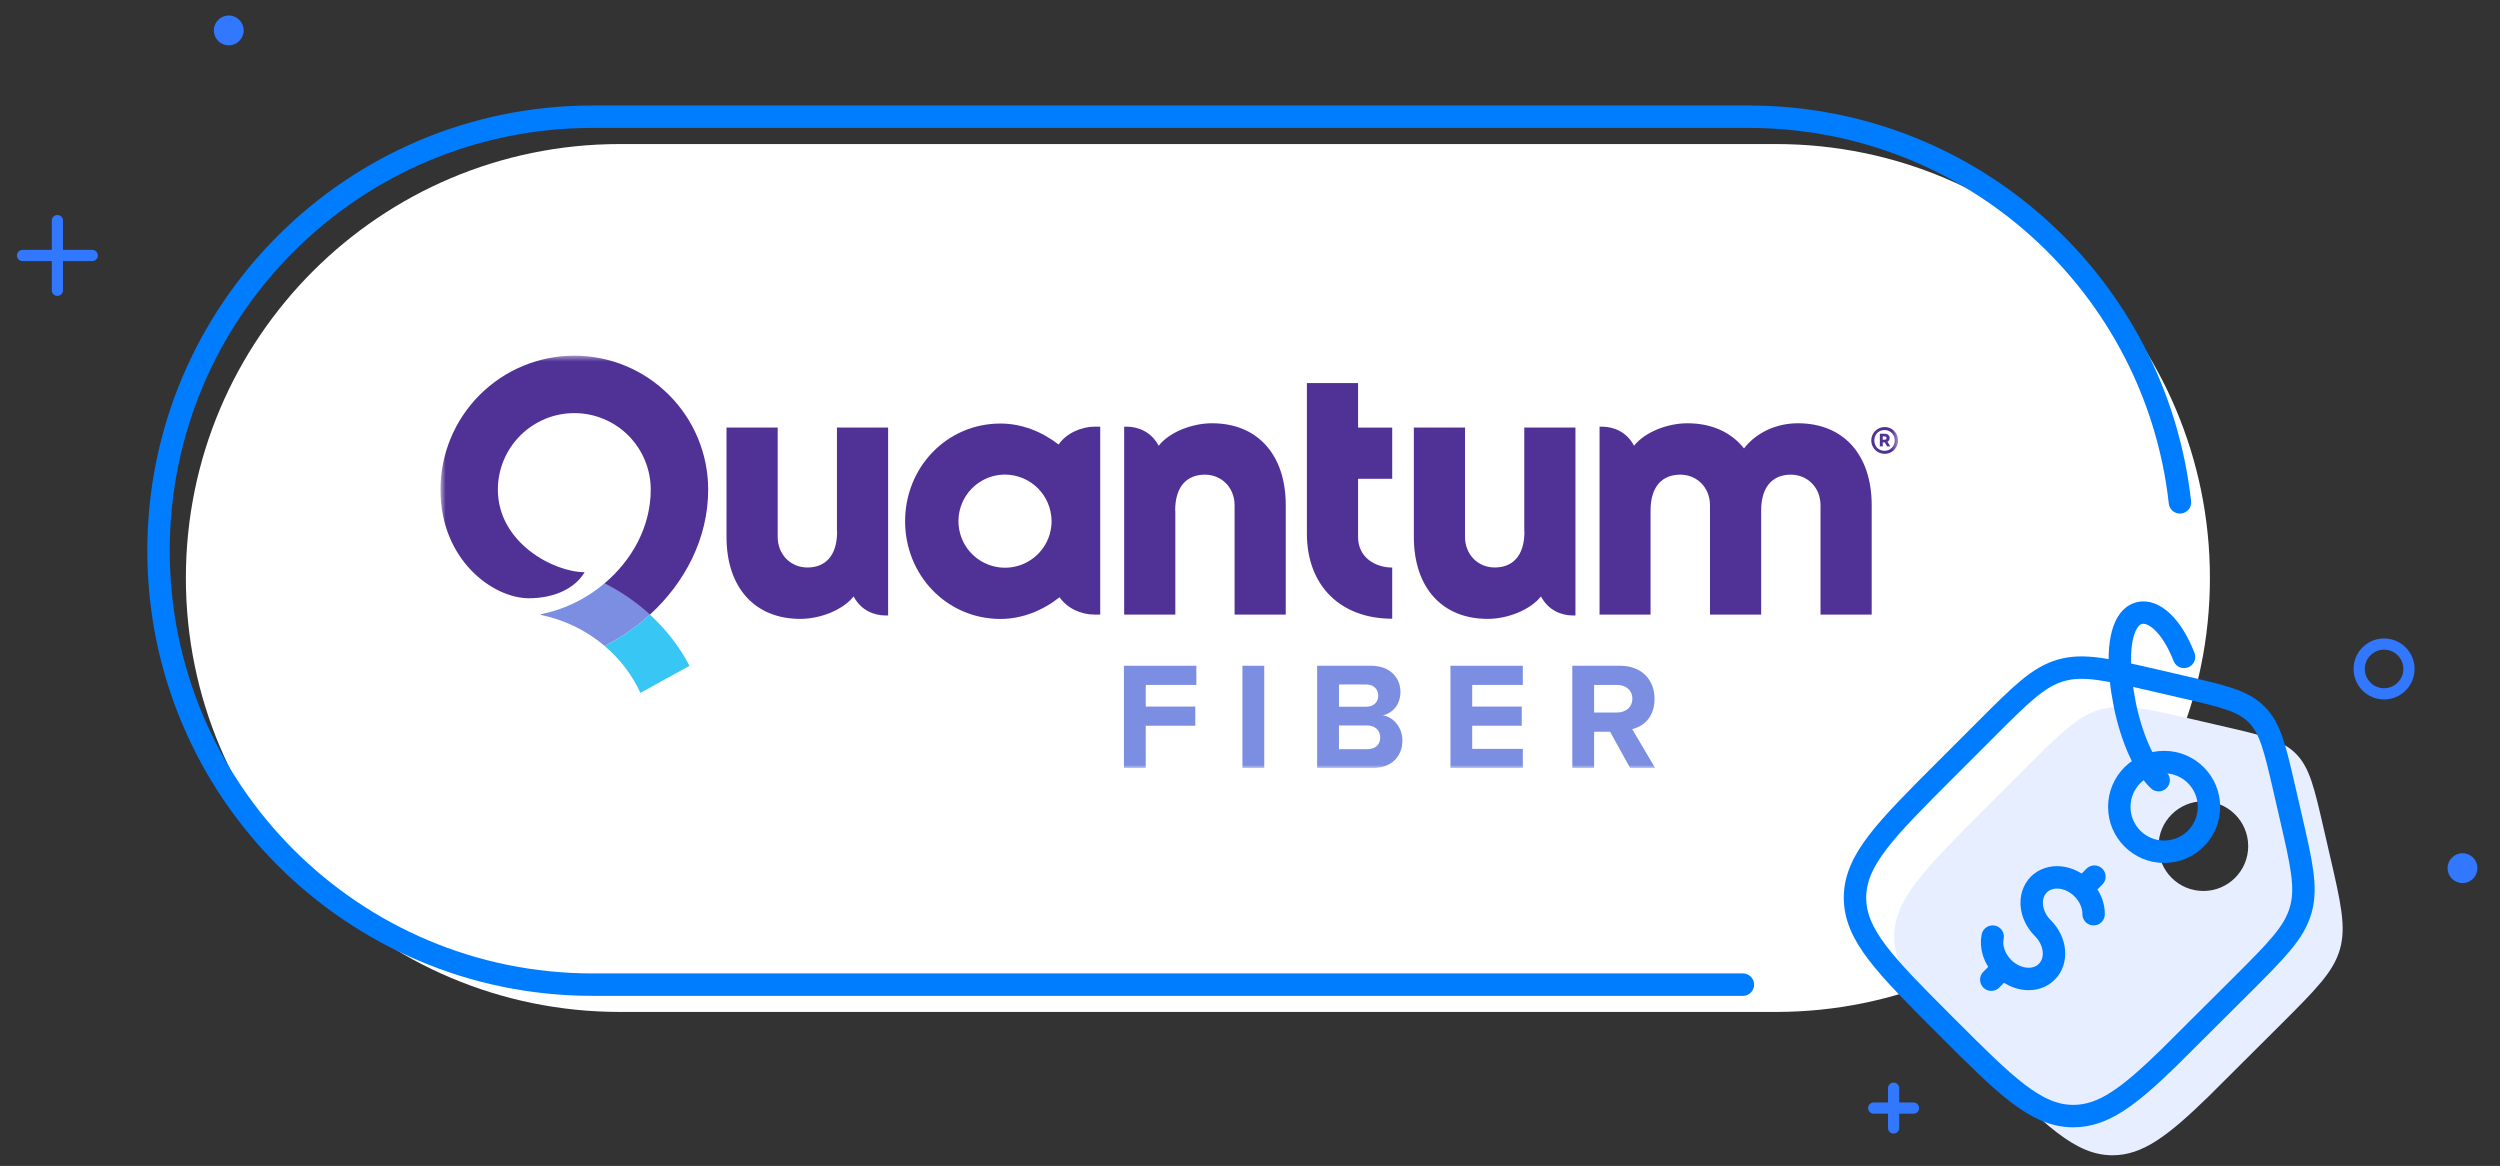 <?xml version="1.0" encoding="UTF-8"?>
<svg xmlns="http://www.w3.org/2000/svg" width="446" height="208" viewBox="0 0 446 208" fill="none">
  <rect x="0" y="0" width="446" height="208" fill="#333333" stroke="none"/>
  <path d="M316.83 25.699H110.58C67.822 25.699 33.16 60.359 33.16 103.114C33.16 145.869 67.822 180.529 110.58 180.529H316.83C359.588 180.529 394.25 145.869 394.25 103.114C394.25 60.359 359.588 25.699 316.83 25.699Z" fill="white"></path>
  <path d="M388.9 89.62C384.61 50.92 351.8 20.82 311.96 20.82H105.7C62.94 20.82 28.28 55.48 28.28 98.24C28.28 141 62.94 175.66 105.7 175.66H310.93" stroke="#007CFF" stroke-width="4" stroke-linecap="round" stroke-linejoin="round"></path>
  <path d="M40.81 8.09C42.279 8.09 43.47 6.899 43.47 5.43C43.47 3.96 42.279 2.77 40.81 2.77C39.341 2.77 38.15 3.96 38.15 5.43C38.15 6.899 39.341 8.09 40.81 8.09Z" fill="#3278FF"></path>
  <path d="M10.239 39.359V51.789" stroke="#3278FF" stroke-width="2" stroke-linecap="round" stroke-linejoin="round"></path>
  <path d="M4.02 45.58H16.45" stroke="#3278FF" stroke-width="2" stroke-linecap="round" stroke-linejoin="round"></path>
  <path d="M425.32 123.78C427.772 123.78 429.76 121.793 429.76 119.34C429.76 116.888 427.772 114.9 425.32 114.9C422.868 114.9 420.88 116.888 420.88 119.34C420.88 121.793 422.868 123.78 425.32 123.78Z" stroke="#3278FF" stroke-width="2" stroke-linecap="round" stroke-linejoin="round"></path>
  <path d="M439.31 157.541C440.779 157.541 441.97 156.35 441.97 154.881C441.97 153.412 440.779 152.221 439.31 152.221C437.841 152.221 436.65 153.412 436.65 154.881C436.65 156.35 437.841 157.541 439.31 157.541Z" fill="#3278FF"></path>
  <path d="M337.819 194.131V201.231" stroke="#3278FF" stroke-width="2" stroke-linecap="round" stroke-linejoin="round"></path>
  <path d="M334.27 197.682H341.37" stroke="#3278FF" stroke-width="2" stroke-linecap="round" stroke-linejoin="round"></path>
  <path d="M415.64 152.571L414.51 147.661C412.86 140.491 412.03 136.911 409.58 134.451C407.13 131.991 403.54 131.171 396.37 129.521L391.46 128.381C382.94 126.421 378.68 125.431 374.67 126.581C370.66 127.731 367.57 130.821 361.39 137.001L354.07 144.321C343.31 155.081 337.93 160.461 337.93 167.141C337.93 173.821 343.31 179.201 354.06 189.961C364.81 200.721 370.2 206.101 376.88 206.101C382.25 206.101 386.78 202.631 393.93 195.681L407.02 182.641C413.2 176.461 416.29 173.371 417.44 169.361C418.59 165.351 417.61 161.091 415.64 152.571ZM393.08 158.951C388.66 158.951 385.08 155.371 385.08 150.951C385.08 146.531 388.66 142.951 393.08 142.951C397.5 142.951 401.08 146.531 401.08 150.951C401.08 155.371 397.5 158.951 393.08 158.951Z" fill="#E7EEFF"></path>
  <path d="M357.37 172.661C359.72 175.001 363.2 175.321 365.15 173.361C367.11 171.411 366.79 167.921 364.44 165.581C362.1 163.241 361.78 159.761 363.73 157.801C365.68 155.851 369.17 156.161 371.51 158.511C372.84 159.831 373.51 161.521 373.5 163.091M355.25 174.771L357.37 172.651C355.77 171.051 355.11 168.911 355.49 167.091M373.64 156.391L371.52 158.511" stroke="#007CFF" stroke-width="4" stroke-linecap="round" stroke-linejoin="round"></path>
  <path d="M400.02 175.651C406.2 169.471 409.29 166.381 410.44 162.371C411.59 158.361 410.61 154.101 408.64 145.581L407.51 140.671C405.86 133.501 405.03 129.921 402.58 127.461C400.13 125.001 396.54 124.181 389.37 122.531L384.46 121.391C375.94 119.431 371.68 118.441 367.67 119.591C363.66 120.741 360.57 123.831 354.39 130.011L347.07 137.331C336.31 148.091 330.93 153.471 330.93 160.151C330.93 166.831 336.31 172.211 347.06 182.971C357.82 193.731 363.2 199.111 369.88 199.111C375.25 199.111 379.78 195.641 386.93 188.691L400.02 175.651Z" stroke="#007CFF" stroke-width="4" stroke-linecap="round" stroke-linejoin="round"></path>
  <path d="M386.08 151.951C390.498 151.951 394.08 148.369 394.08 143.951C394.08 139.533 390.498 135.951 386.08 135.951C381.662 135.951 378.08 139.533 378.08 143.951C378.08 148.369 381.662 151.951 386.08 151.951Z" stroke="#007CFF" stroke-width="4" stroke-linecap="round" stroke-linejoin="round"></path>
  <path d="M385.1 139.18C383.86 138.02 382.66 136.15 381.59 133.8C380.57 131.5 379.67 128.73 379.06 125.68C378.75 124.14 378.52 122.67 378.38 121.31C377.66 114.64 378.85 110.11 381.61 109.38C384.22 108.71 387.46 111.61 389.63 117.19" stroke="#007CFF" stroke-width="4" stroke-linecap="round" stroke-linejoin="round"></path>
  <mask id="mask0_181_587" style="mask-type:luminance" maskUnits="userSpaceOnUse" x="78" y="63" width="261" height="75">
    <path d="M338.59 63.449H78.59V137.019H338.59V63.449Z" fill="white"></path>
  </mask>
  <g mask="url(#mask0_181_587)">
    <path d="M200.52 118.77H213.43V122.19H204.4V126.05H213.24V129.47H204.4V137.02H200.51V118.77H200.52Z" fill="#7B8EE1"></path>
    <path d="M221.65 118.77H225.54V137.02H221.65V118.77Z" fill="#7B8EE1"></path>
    <path d="M234.99 118.77H244.59C248.06 118.77 249.84 120.99 249.84 123.42C249.84 125.72 248.42 127.25 246.69 127.61C248.63 127.91 250.19 129.8 250.19 132.1C250.19 134.84 248.36 137.02 244.88 137.02H234.98V118.77H234.99ZM243.75 126.08C245.06 126.08 245.88 125.26 245.88 124.11C245.88 122.96 245.06 122.11 243.75 122.11H238.88V126.08H243.75ZM243.88 133.66C245.36 133.66 246.23 132.87 246.23 131.55C246.23 130.4 245.41 129.42 243.88 129.42H238.87V133.66H243.88Z" fill="#7B8EE1"></path>
    <path d="M258.76 118.77H271.67V122.19H262.64V126.05H271.48V129.47H262.64V133.6H271.67V137.02H258.76V118.77Z" fill="#7B8EE1"></path>
    <path d="M287.24 130.54H284.39V137.02H280.5V118.77H289.04C292.84 118.77 295.17 121.26 295.17 124.65C295.17 128.04 293.14 129.6 291.18 130.07L295.28 137.02H290.82L287.24 130.54ZM288.47 122.19H284.39V127.11H288.47C290.03 127.11 291.21 126.18 291.21 124.65C291.21 123.12 290.03 122.19 288.47 122.19Z" fill="#7B8EE1"></path>
    <path d="M242.28 68.34H233.15V95.2C233.15 104.46 239.11 110.38 248.37 110.38V101.25C245.35 101.25 242.28 99.46 242.28 95.8V85.42H248.37V76.29H242.28V68.34Z" fill="#503296"></path>
    <path d="M149.34 94.82C149.34 99.359 147.06 101.24 144.04 101.24C141.02 101.24 138.74 98.9 138.74 95.79V76.269H129.61V95.79C129.61 104.86 134.69 110.41 142.77 110.41C146.32 110.41 150.35 108.84 152.29 106.4C153.55 108.84 155.89 109.8 157.96 109.8H158.44V76.269H149.31V94.809L149.34 94.82Z" fill="#503296"></path>
    <path d="M209.65 91.1C209.65 86.56 211.93 84.68 214.95 84.68C217.97 84.68 220.25 87.02 220.25 90.13V109.65H229.38V90.13C229.38 81.06 224.3 75.51 216.22 75.51C212.67 75.51 208.64 77.08 206.7 79.52C205.43 77.08 203.1 76.12 201.03 76.12H200.55V109.65H209.68V91.11L209.65 91.1Z" fill="#503296"></path>
    <path d="M271.96 94.82C271.96 99.359 269.68 101.24 266.66 101.24C263.64 101.24 261.36 98.9 261.36 95.79V76.269H252.23V95.79C252.23 104.86 257.31 110.41 265.39 110.41C268.94 110.41 272.97 108.84 274.91 106.4C276.18 108.84 278.51 109.8 280.58 109.8H281.06V76.269H271.93V94.809L271.96 94.82Z" fill="#503296"></path>
    <path d="M196.28 76.119H195.33C192.81 76.119 190.22 77.329 188.85 79.299C185.9 77.019 182.31 75.559 178.49 75.559C168.88 75.559 161.47 83.379 161.47 92.989C161.47 102.599 168.88 110.419 178.49 110.419C182.39 110.419 186.05 108.899 189.02 106.549C190.4 108.519 192.81 109.649 195.33 109.649H196.28V76.119ZM187.6 92.979C187.6 94.619 187.11 96.229 186.2 97.589C185.29 98.959 183.99 100.019 182.47 100.649C180.95 101.279 179.28 101.439 177.67 101.119C176.06 100.799 174.58 100.009 173.42 98.849C172.26 97.689 171.47 96.209 171.15 94.599C170.83 92.989 170.99 91.319 171.62 89.799C172.25 88.279 173.31 86.989 174.68 86.069C176.05 85.149 177.65 84.669 179.29 84.669C181.49 84.669 183.6 85.549 185.16 87.109C186.72 88.669 187.59 90.779 187.6 92.979Z" fill="#503296"></path>
    <path d="M115.94 109.649C113.51 111.869 110.78 113.749 107.84 115.229C110.57 117.509 112.76 120.379 114.25 123.609L123.02 118.779C121.21 115.349 118.81 112.249 115.93 109.639L115.94 109.649Z" fill="#38C6F4"></path>
    <path d="M107.85 104.069C104.59 106.839 100.68 108.739 96.49 109.579V109.709C100.68 110.559 104.59 112.449 107.85 115.219C110.79 113.739 113.52 111.859 115.95 109.639C113.52 107.419 110.79 105.539 107.85 104.059V104.069Z" fill="#7B8EE1"></path>
    <path d="M102.47 63.449C99.33 63.449 96.23 64.069 93.33 65.269C90.43 66.469 87.8 68.229 85.58 70.449C83.36 72.669 81.6 75.299 80.4 78.199C79.2 81.099 78.58 84.199 78.58 87.339C78.58 99.949 87.98 106.729 94.35 106.729C99.04 106.729 102.7 104.849 104.29 102.079C98.81 102.079 88.82 96.839 88.82 87.339C88.82 85.549 89.17 83.779 89.86 82.119C90.55 80.469 91.55 78.959 92.82 77.699C94.09 76.429 95.59 75.429 97.24 74.739C98.89 74.049 100.67 73.699 102.46 73.699C104.25 73.699 106.02 74.049 107.68 74.739C109.33 75.429 110.84 76.429 112.1 77.699C113.37 78.969 114.37 80.469 115.05 82.119C115.74 83.769 116.09 85.549 116.09 87.339C116.09 93.969 112.75 99.929 107.84 104.079C110.78 105.559 113.51 107.439 115.94 109.659C122.18 103.959 126.34 96.059 126.34 87.339C126.34 84.199 125.72 81.099 124.52 78.199C123.32 75.299 121.56 72.669 119.34 70.449C117.12 68.229 114.49 66.469 111.59 65.269C108.69 64.069 105.59 63.449 102.45 63.449H102.47Z" fill="#503296"></path>
    <path d="M285.33 109.65H294.46V91.1C294.46 86.56 296.74 84.68 299.76 84.68C302.78 84.68 305.06 87.02 305.06 90.13V109.65H314.19V91.1C314.19 86.56 316.47 84.68 319.48 84.68C322.49 84.68 324.78 87.02 324.78 90.13V109.65H333.91V90.13C333.91 81.06 328.83 75.51 320.75 75.51C317.1 75.51 313.44 77.02 311.13 79.99C308.84 77.11 305.37 75.51 301.03 75.51C297.48 75.51 293.45 77.08 291.51 79.52C290.24 77.08 287.91 76.12 285.84 76.12H285.36V109.65H285.33Z" fill="#503296"></path>
    <path d="M336.2 80.959C335.83 80.959 335.47 80.869 335.15 80.709C334.82 80.549 334.54 80.309 334.32 80.019C334.1 79.729 333.95 79.389 333.88 79.029C333.81 78.669 333.82 78.299 333.92 77.949C334.02 77.599 334.19 77.269 334.43 76.999C334.67 76.729 334.97 76.509 335.31 76.369C335.65 76.229 336.01 76.169 336.38 76.189C336.75 76.209 337.1 76.319 337.42 76.499C337.78 76.709 338.07 76.999 338.28 77.359C338.5 77.719 338.61 78.139 338.61 78.559C338.61 78.979 338.5 79.399 338.29 79.769C338.08 80.139 337.77 80.439 337.41 80.649C337.04 80.859 336.63 80.969 336.2 80.969V80.959ZM336.2 80.419C336.53 80.419 336.85 80.339 337.13 80.179C337.4 80.019 337.63 79.789 337.78 79.519C337.94 79.229 338.02 78.899 338.02 78.569C338.02 78.239 337.94 77.909 337.78 77.619C337.63 77.349 337.4 77.119 337.13 76.959C336.85 76.799 336.53 76.719 336.2 76.719C335.87 76.719 335.55 76.799 335.27 76.959C335 77.119 334.77 77.349 334.62 77.619C334.46 77.909 334.38 78.239 334.38 78.569C334.38 78.899 334.46 79.229 334.62 79.519C334.77 79.799 335 80.029 335.27 80.179C335.55 80.339 335.87 80.419 336.2 80.419ZM335.36 79.639V77.379H336.13C336.38 77.369 336.64 77.429 336.85 77.579C336.93 77.639 337 77.729 337.05 77.819C337.1 77.919 337.12 78.019 337.11 78.129C337.12 78.269 337.09 78.409 337.02 78.529C336.95 78.649 336.84 78.749 336.72 78.809L337.23 79.639H336.66L336.25 78.919H335.88V79.639H335.37H335.36ZM336.15 77.849H335.88V78.449H336.15C336.43 78.449 336.56 78.349 336.56 78.139C336.56 77.949 336.42 77.849 336.15 77.849Z" fill="#503296"></path>
  </g>
</svg>
